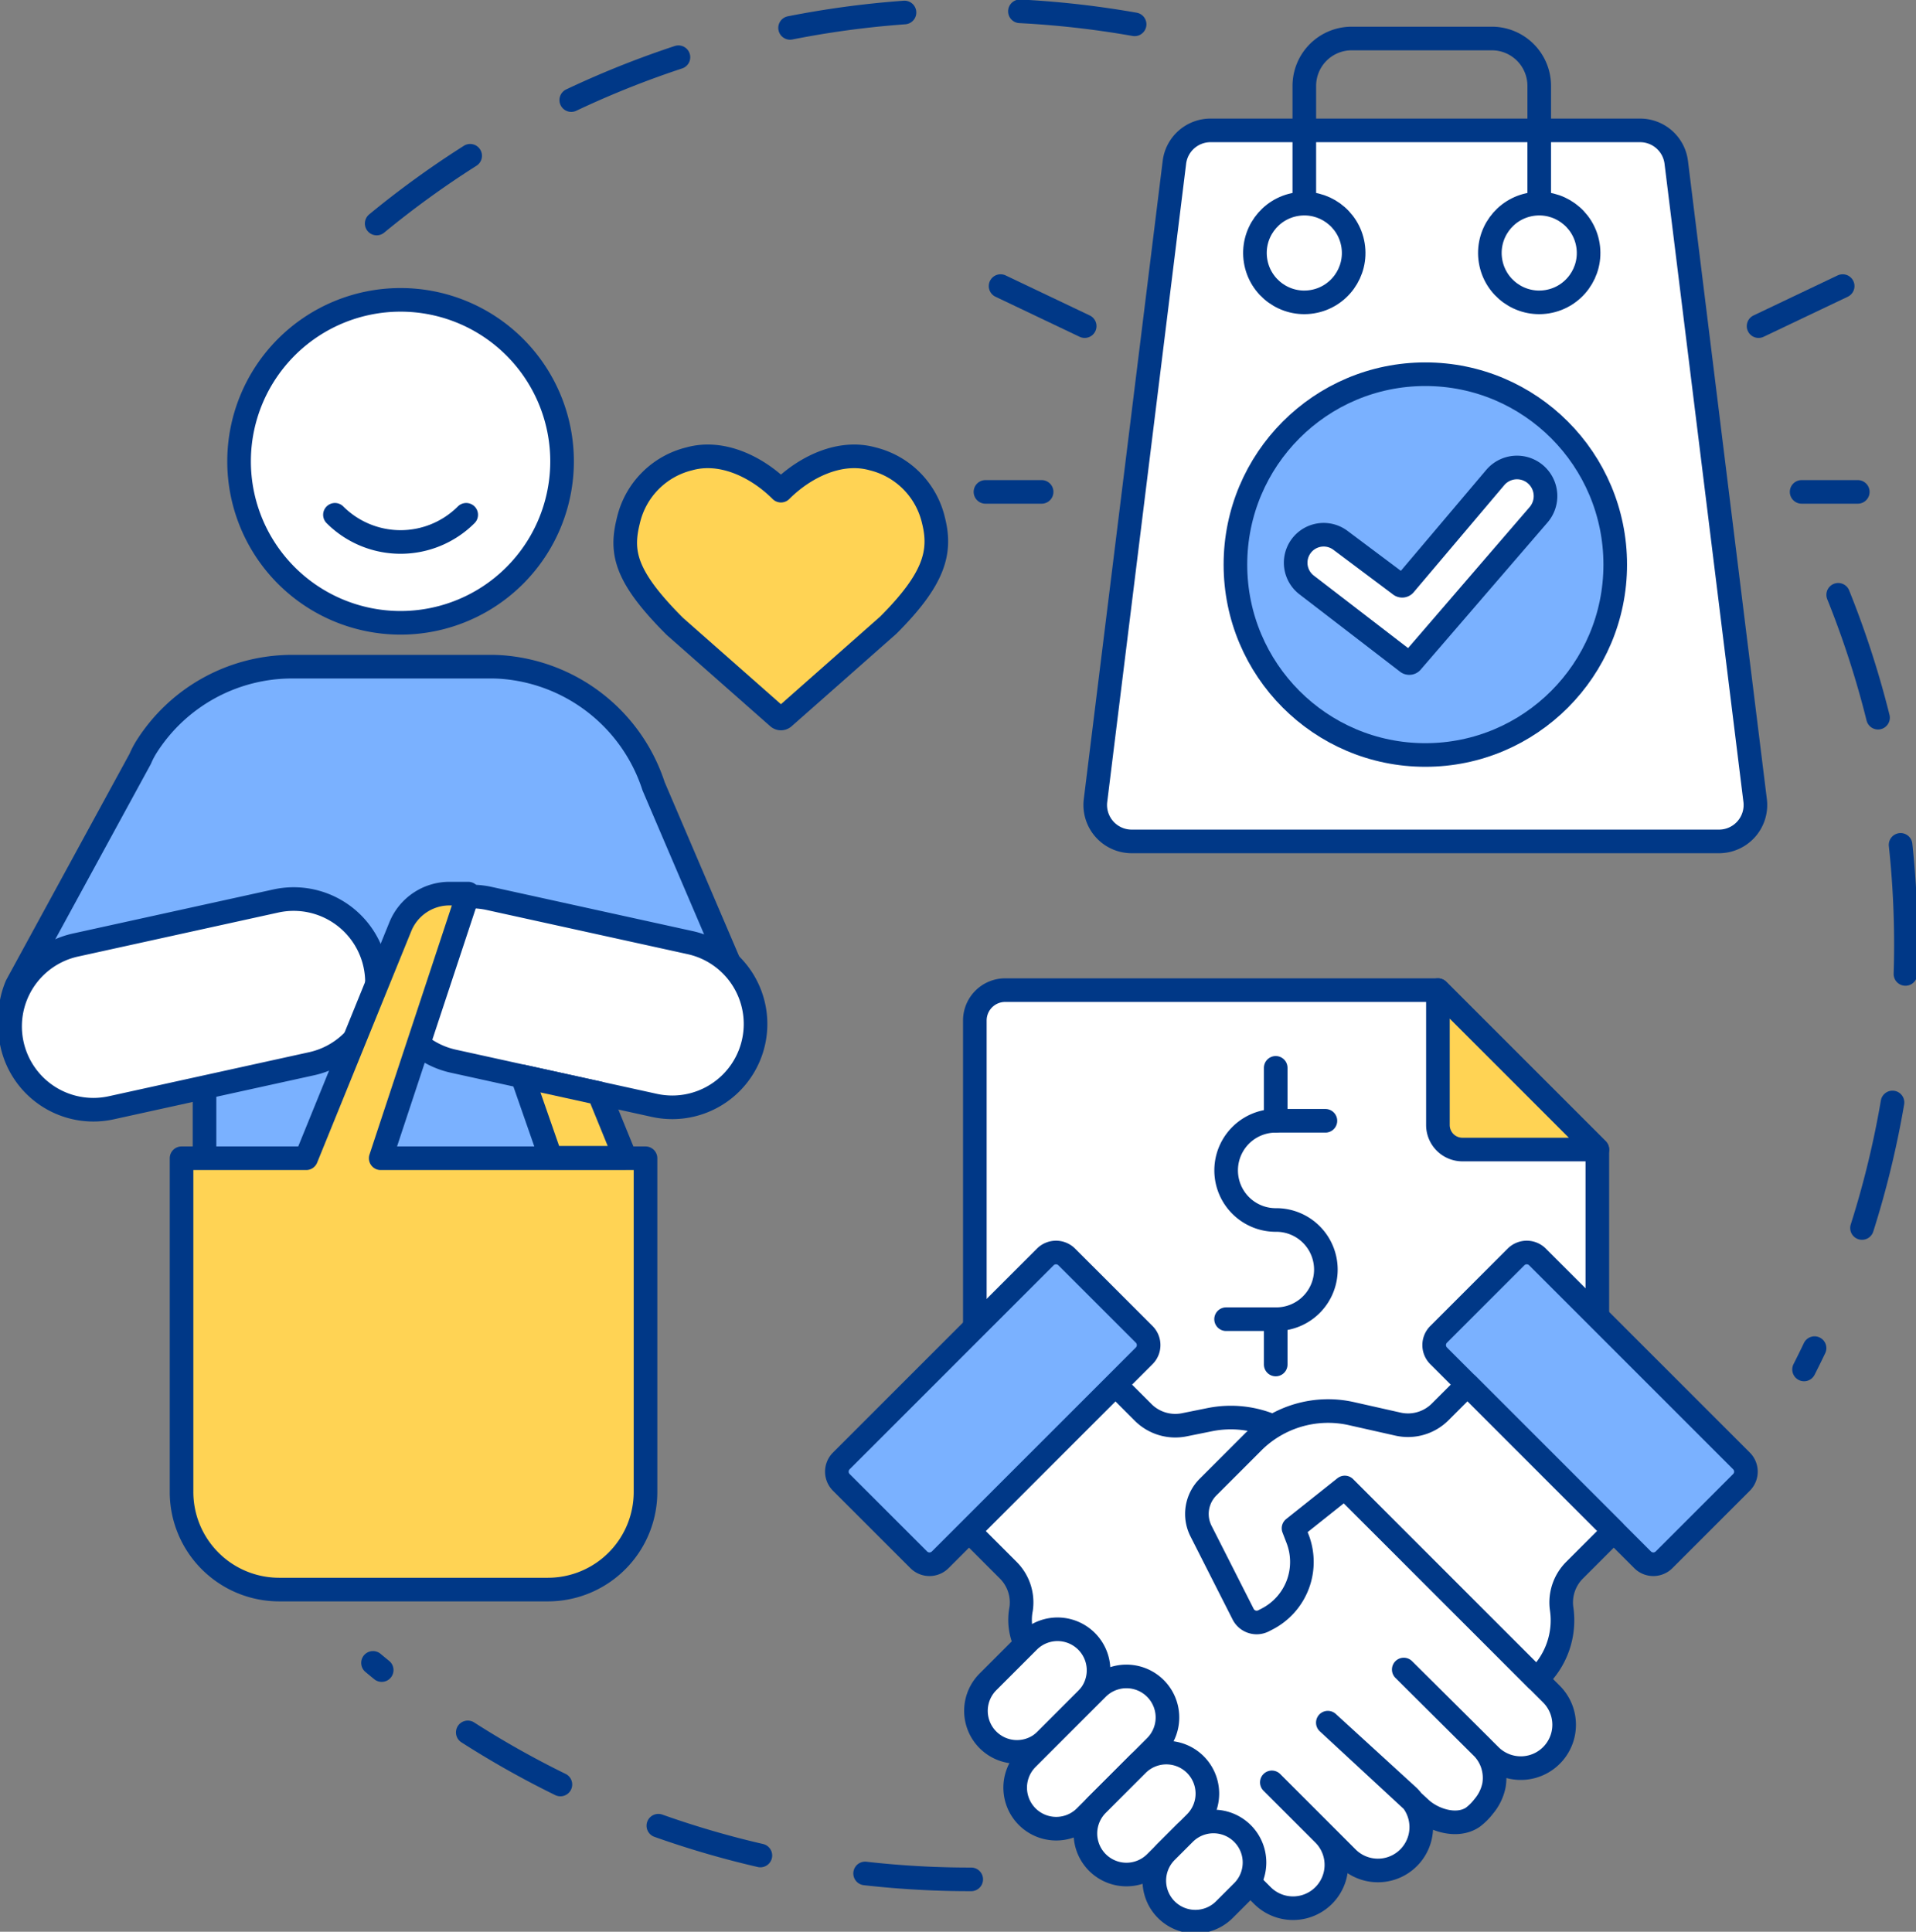 <svg xmlns="http://www.w3.org/2000/svg" xmlns:xlink="http://www.w3.org/1999/xlink" width="350" height="352.896" viewBox="0 0 350 352.896"><rect x="0" y="0" width="350" height="352.896" fill="#808080" stroke="none"/><defs><clipPath id="a"><rect width="350" height="352.896" fill="none"/></clipPath></defs><g clip-path="url(#a)"><path d="M189.011,395.021A170.046,170.046,0,0,1,79.732,355.474" transform="translate(-11.595 -51.696)" fill="none" stroke="#003887" stroke-linecap="round" stroke-linejoin="round" stroke-width="4.313" stroke-dasharray="19.424 19.424"/><path d="M391.87,127.15a171.2,171.2,0,0,1-6.237,141.513" transform="translate(-56.082 -18.491)" fill="none" stroke="#003887" stroke-linecap="round" stroke-linejoin="round" stroke-width="4.313" stroke-dasharray="23.616 23.616"/><path d="M80.519,41.146A171.085,171.085,0,0,1,234.363,8.214" transform="translate(-11.71 -0.314)" fill="none" stroke="#003887" stroke-linecap="round" stroke-linejoin="round" stroke-width="4.313" stroke-dasharray="21.1 21.1"/><path d="M208.38,293.828V217.206a5.547,5.547,0,0,1,5.547-5.547h79.045l29.121,29.122v56.856" transform="translate(-30.304 -30.781)" fill="#fff"/><path d="M208.38,293.828V217.206a5.547,5.547,0,0,1,5.547-5.547h79.045l29.121,29.122v56.856" transform="translate(-30.304 -30.781)" fill="none" stroke="#003887" stroke-linecap="round" stroke-linejoin="round" stroke-width="4.313"/><path d="M311.848,240.781h24.642l-29.122-29.122V236.3a4.48,4.48,0,0,0,4.48,4.481" transform="translate(-44.7 -30.781)" fill="#ffd354"/><path d="M311.848,240.781h24.642l-29.122-29.122V236.3A4.48,4.48,0,0,0,311.848,240.781Z" transform="translate(-44.7 -30.781)" fill="none" stroke="#003887" stroke-linecap="round" stroke-linejoin="round" stroke-width="4.313"/><path d="M280.23,239.593h-9.072a9.06,9.06,0,1,0,0,18.12,9.061,9.061,0,1,1,0,18.121h-9.071" transform="translate(-38.115 -34.844)" fill="none" stroke="#003887" stroke-linecap="round" stroke-linejoin="round" stroke-width="4.313"/><line y1="8.277" transform="translate(233.037 240.996)" fill="none" stroke="#003887" stroke-linecap="round" stroke-linejoin="round" stroke-width="4.313"/><line y1="9.681" transform="translate(233.037 195.074)" fill="none" stroke="#003887" stroke-linecap="round" stroke-linejoin="round" stroke-width="4.313"/><path d="M275.777,314.78,262.79,303.655a19.414,19.414,0,0,0-11.669-1.266l-4.659.94a8.32,8.32,0,0,1-7.529-2.272l-5.062-5.062-26.733,26.733,7.167,7.168a8.318,8.318,0,0,1,2.352,7.072,10.377,10.377,0,0,0,.811,6.452l1.619,4.263,41.638,41.638a7.919,7.919,0,1,0,11.2-11.2l-9.469-9.469,13.775,13.774a7.919,7.919,0,1,0,11.2-11.2l-14.748-13.483,16.944,15.68c2.294,2.123,6.545,3.5,9.406,1.686.058-.037.116-.076.173-.117a10.376,10.376,0,0,0,1.964-1.969,8.592,8.592,0,0,0,1.858-3.823,8.03,8.03,0,0,0-.352-4.069,7.936,7.936,0,0,0-1.849-2.906l-14.276-14.188L302.33,363.73a7.919,7.919,0,0,0,11.2-11.2l-2.706-2.706Z" transform="translate(-30.124 -43.046)" fill="#fff"/><path d="M275.777,314.78,262.79,303.655a19.414,19.414,0,0,0-11.669-1.266l-4.659.94a8.32,8.32,0,0,1-7.529-2.272l-5.062-5.062-26.733,26.733,7.167,7.168a8.318,8.318,0,0,1,2.352,7.072,10.377,10.377,0,0,0,.811,6.452l1.619,4.263,41.638,41.638a7.919,7.919,0,1,0,11.2-11.2l-9.469-9.469,13.775,13.774a7.919,7.919,0,1,0,11.2-11.2l-14.748-13.483,16.944,15.68c2.294,2.123,6.545,3.5,9.406,1.686.058-.037.116-.076.173-.117a10.376,10.376,0,0,0,1.964-1.969,8.592,8.592,0,0,0,1.858-3.823,8.03,8.03,0,0,0-.352-4.069,7.936,7.936,0,0,0-1.849-2.906l-14.276-14.188L302.33,363.73a7.919,7.919,0,0,0,11.2-11.2l-2.706-2.706Z" transform="translate(-30.124 -43.046)" fill="none" stroke="#003887" stroke-linecap="round" stroke-linejoin="round" stroke-width="4.313"/><path d="M235.028,286.623l-37.261,37.261a2.774,2.774,0,0,1-3.922,0L179.7,309.743a2.773,2.773,0,0,1,0-3.923l37.26-37.261a2.774,2.774,0,0,1,3.922,0L235.028,282.7a2.774,2.774,0,0,1,0,3.922" transform="translate(-26.016 -38.938)" fill="#7ab1ff"/><path d="M235.028,286.623l-37.261,37.261a2.774,2.774,0,0,1-3.922,0L179.7,309.743a2.773,2.773,0,0,1,0-3.923l37.26-37.261a2.774,2.774,0,0,1,3.922,0L235.028,282.7A2.774,2.774,0,0,1,235.028,286.623Z" transform="translate(-26.016 -38.938)" fill="none" stroke="#003887" stroke-linecap="round" stroke-linejoin="round" stroke-width="4.313"/><path d="M228.821,361.088l-7.406,7.406a7.495,7.495,0,0,1-10.6-10.6l7.406-7.406a7.495,7.495,0,0,1,10.6,10.6" transform="translate(-30.339 -50.652)" fill="#fff"/><path d="M228.821,361.088l-7.406,7.406a7.495,7.495,0,0,1-10.6-10.6l7.406-7.406a7.495,7.495,0,0,1,10.6,10.6Z" transform="translate(-30.339 -50.652)" fill="none" stroke="#003887" stroke-linecap="round" stroke-linejoin="round" stroke-width="4.313"/><path d="M242.628,371.165,229.8,383.989a7.495,7.495,0,0,1-10.6-10.6l12.825-12.825a7.495,7.495,0,0,1,10.6,10.6" transform="translate(-31.559 -52.117)" fill="#fff"/><path d="M242.628,371.165,229.8,383.989a7.495,7.495,0,0,1-10.6-10.6l12.825-12.825a7.495,7.495,0,0,1,10.6,10.6Z" transform="translate(-31.559 -52.117)" fill="none" stroke="#003887" stroke-linecap="round" stroke-linejoin="round" stroke-width="4.313"/><path d="M252.1,387.444l-7.287,7.287a7.495,7.495,0,0,1-10.6-10.6l7.287-7.287a7.495,7.495,0,0,1,10.6,10.6" transform="translate(-33.742 -54.485)" fill="#fff"/><path d="M252.1,387.444l-7.287,7.287a7.495,7.495,0,0,1-10.6-10.6l7.287-7.287a7.495,7.495,0,0,1,10.6,10.6Z" transform="translate(-33.742 -54.485)" fill="none" stroke="#003887" stroke-linecap="round" stroke-linejoin="round" stroke-width="4.313"/><path d="M262.852,402.173l-3.312,3.312a7.495,7.495,0,0,1-10.6-10.6l3.312-3.312a7.495,7.495,0,0,1,10.6,10.6" transform="translate(-35.884 -56.627)" fill="#fff"/><path d="M262.852,402.173l-3.312,3.312a7.495,7.495,0,0,1-10.6-10.6l3.312-3.312a7.495,7.495,0,0,1,10.6,10.6Z" transform="translate(-35.884 -56.627)" fill="none" stroke="#003887" stroke-linecap="round" stroke-linejoin="round" stroke-width="4.313"/><path d="M307.378,286.623l37.261,37.261a2.774,2.774,0,0,0,3.922,0l14.14-14.141a2.773,2.773,0,0,0,0-3.923l-37.26-37.261a2.774,2.774,0,0,0-3.923,0L307.378,282.7a2.774,2.774,0,0,0,0,3.922" transform="translate(-44.583 -38.938)" fill="#7ab1ff"/><path d="M307.378,286.623l37.261,37.261a2.774,2.774,0,0,0,3.922,0l14.14-14.141a2.773,2.773,0,0,0,0-3.923l-37.26-37.261a2.774,2.774,0,0,0-3.923,0L307.378,282.7A2.774,2.774,0,0,0,307.378,286.623Z" transform="translate(-44.583 -38.938)" fill="none" stroke="#003887" stroke-linecap="round" stroke-linejoin="round" stroke-width="4.313"/><path d="M282.862,314.78l-9.364,7.453.745,1.932a11.728,11.728,0,0,1-5.582,14.65l-.627.322a2.773,2.773,0,0,1-3.741-1.213L256.6,322.749a6.933,6.933,0,0,1,1.282-8.037l8.207-8.207a19.412,19.412,0,0,1,17.992-5.213l8.5,1.913a8.319,8.319,0,0,0,7.711-2.234l4.976-4.976L332,322.728l-7.168,7.168a8.318,8.318,0,0,0-2.352,7.072,14.6,14.6,0,0,1-4.127,12.411l-.446.446Z" transform="translate(-37.208 -43.046)" fill="#fff"/><path d="M282.862,314.78l-9.364,7.453.745,1.932a11.728,11.728,0,0,1-5.582,14.65l-.627.322a2.773,2.773,0,0,1-3.741-1.213L256.6,322.749a6.933,6.933,0,0,1,1.282-8.037l8.207-8.207a19.412,19.412,0,0,1,17.992-5.213l8.5,1.913a8.319,8.319,0,0,0,7.711-2.234l4.976-4.976L332,322.728l-7.168,7.168a8.318,8.318,0,0,0-2.352,7.072,14.6,14.6,0,0,1-4.127,12.411l-.446.446Z" transform="translate(-37.208 -43.046)" fill="none" stroke="#003887" stroke-linecap="round" stroke-linejoin="round" stroke-width="4.313"/><path d="M348.06,157.763H240.771a6.654,6.654,0,0,1-6.614-7.39L248.569,33.788a6.653,6.653,0,0,1,6.613-5.916h78.466a6.654,6.654,0,0,1,6.613,5.916l14.411,116.585a6.653,6.653,0,0,1-6.612,7.39" transform="translate(-34.047 -4.053)" fill="#fff"/><path d="M348.06,157.763H240.771a6.654,6.654,0,0,1-6.614-7.39L248.569,33.788a6.653,6.653,0,0,1,6.613-5.916h78.466a6.654,6.654,0,0,1,6.613,5.916l14.411,116.585A6.653,6.653,0,0,1,348.06,157.763Z" transform="translate(-34.047 -4.053)" fill="none" stroke="#003887" stroke-linecap="round" stroke-linejoin="round" stroke-width="4.313"/><path d="M278.81,47.414V16.887a8.656,8.656,0,0,1,8.656-8.656h25.6a8.655,8.655,0,0,1,8.655,8.656V47.414" transform="translate(-40.547 -1.197)" fill="none" stroke="#003887" stroke-linecap="round" stroke-linejoin="round" stroke-width="4.313"/><path d="M286.294,52.547a9.018,9.018,0,1,0-9.018,9.018,9.019,9.019,0,0,0,9.018-9.018" transform="translate(-39.012 -6.33)" fill="#fff"/><circle cx="9.018" cy="9.018" r="9.018" transform="matrix(0.987, -0.16, 0.16, 0.987, 227.917, 38.76)" fill="none" stroke="#003887" stroke-linecap="round" stroke-linejoin="round" stroke-width="4.313"/><path d="M336.511,52.547a9.018,9.018,0,1,0-9.018,9.018,9.019,9.019,0,0,0,9.018-9.018" transform="translate(-46.315 -6.33)" fill="#fff"/><circle cx="9.018" cy="9.018" r="9.018" transform="matrix(0.987, -0.16, 0.16, 0.987, 270.831, 38.76)" fill="none" stroke="#003887" stroke-linecap="round" stroke-linejoin="round" stroke-width="4.313"/><line y1="7.315" x2="15.365" transform="translate(321.241 52.262)" fill="none" stroke="#003887" stroke-linecap="round" stroke-linejoin="round" stroke-width="4.313"/><line x2="10.262" transform="translate(329.106 89.859)" fill="none" stroke="#003887" stroke-linecap="round" stroke-linejoin="round" stroke-width="4.313"/><line x1="15.365" y1="7.315" transform="translate(182.777 52.262)" fill="none" stroke="#003887" stroke-linecap="round" stroke-linejoin="round" stroke-width="4.313"/><line x1="10.262" transform="translate(180.015 89.859)" fill="none" stroke="#003887" stroke-linecap="round" stroke-linejoin="round" stroke-width="4.313"/><path d="M333.465,114.776A34.691,34.691,0,1,1,298.773,80a34.736,34.736,0,0,1,34.691,34.78" transform="translate(-38.405 -11.634)" fill="#7ab1ff"/><ellipse cx="34.691" cy="34.78" rx="34.691" ry="34.78" transform="translate(225.677 68.362)" fill="none" stroke="#003887" stroke-linecap="round" stroke-linejoin="round" stroke-width="4.313"/><path d="M321.454,101.885a5.236,5.236,0,0,1-.121,6.69l-23.115,26.818a.608.608,0,0,1-.922.1L278.973,121.4a5.115,5.115,0,0,1,6.167-8.162L296,121.376a.608.608,0,0,0,.922-.1l16.494-19.5A5.205,5.205,0,0,1,321.454,101.885Z" transform="translate(-40.28 -14.533)" fill="#fff"/><path d="M321.454,101.885a5.236,5.236,0,0,1-.121,6.69l-23.115,26.818a.608.608,0,0,1-.922.1L278.973,121.4a5.115,5.115,0,0,1,6.167-8.162L296,121.376a.608.608,0,0,0,.922-.1l16.494-19.5A5.205,5.205,0,0,1,321.454,101.885Z" transform="translate(-40.28 -14.533)" fill="none" stroke="#003887" stroke-linecap="round" stroke-linejoin="round" stroke-width="4.313"/><path d="M115.343,245.832V181.7a35.813,35.813,0,0,0-71.625,0v64.132" transform="translate(-6.358 -21.217)" fill="#7ab1ff"/><path d="M115.343,245.832V181.7a35.813,35.813,0,0,0-71.625,0v64.132" transform="translate(-6.358 -21.217)" fill="none" stroke="#003887" stroke-linecap="round" stroke-linejoin="round" stroke-width="4.313"/><path d="M80.606,123.1a29.5,29.5,0,1,1,29.5-29.5,29.5,29.5,0,0,1-29.5,29.5" transform="translate(-7.433 -9.323)" fill="#fff"/><path d="M80.606,123.1a29.5,29.5,0,1,1,29.5-29.5A29.5,29.5,0,0,1,80.606,123.1Z" transform="translate(-7.433 -9.323)" fill="none" stroke="#003887" stroke-linecap="round" stroke-linejoin="round" stroke-width="4.313"/><path d="M121.314,221.9a15.228,15.228,0,0,1-14.468-10.505l-75.459,1.235A15.22,15.22,0,1,1,3.373,200.721l22.564-41.384a15.338,15.338,0,0,1,1.185-2.254,31.479,31.479,0,0,1,26.622-14.568H90.009c.51,0,1.055.015,1.625.045a31.631,31.631,0,0,1,28.075,21.808l16.077,37.587A15.233,15.233,0,0,1,121.314,221.9" transform="translate(-0.314 -20.726)" fill="#7ab1ff"/><path d="M121.314,221.9a15.228,15.228,0,0,1-14.468-10.505l-75.459,1.235A15.22,15.22,0,1,1,3.373,200.721l22.564-41.384a15.338,15.338,0,0,1,1.185-2.254,31.479,31.479,0,0,1,26.622-14.568H90.009c.51,0,1.055.015,1.625.045a31.631,31.631,0,0,1,28.075,21.808l16.077,37.587A15.233,15.233,0,0,1,121.314,221.9Z" transform="translate(-0.314 -20.726)" fill="none" stroke="#003887" stroke-linecap="round" stroke-linejoin="round" stroke-width="4.313"/><path d="M134.89,230.162a15.324,15.324,0,0,1-3.282-.357l-36.578-8.04a15.221,15.221,0,1,1,6.536-29.731l36.578,8.04a15.222,15.222,0,0,1-3.253,30.089" transform="translate(-12.081 -27.875)" fill="#fff"/><path d="M134.89,230.162a15.324,15.324,0,0,1-3.282-.357l-36.578-8.04a15.221,15.221,0,1,1,6.536-29.731l36.578,8.04a15.222,15.222,0,0,1-3.253,30.089Z" transform="translate(-12.081 -27.875)" fill="none" stroke="#003887" stroke-linecap="round" stroke-linejoin="round" stroke-width="4.313"/><path d="M17.366,230.676a15.222,15.222,0,0,1-3.254-30.089l36.58-8.04a15.22,15.22,0,0,1,6.533,29.731l-36.578,8.04a15.326,15.326,0,0,1-3.281.357" transform="translate(-0.314 -27.95)" fill="#fff"/><path d="M17.366,230.676a15.222,15.222,0,0,1-3.254-30.089l36.58-8.04a15.22,15.22,0,0,1,6.533,29.731l-36.578,8.04A15.326,15.326,0,0,1,17.366,230.676Z" transform="translate(-0.314 -27.95)" fill="none" stroke="#003887" stroke-linecap="round" stroke-linejoin="round" stroke-width="4.313"/><path d="M95.574,110.047a16.952,16.952,0,0,1-23.977,0" transform="translate(-10.412 -16.004)" fill="none" stroke="#003887" stroke-linecap="round" stroke-linejoin="round" stroke-width="4.313"/><path d="M75.188,239.371h48.374v60.957a17.835,17.835,0,0,1-17.835,17.836H56.643a17.835,17.835,0,0,1-17.836-17.836V239.371H61.574l17.2-42.3a9.7,9.7,0,0,1,8.984-6.044h3.413Z" transform="translate(-5.644 -27.78)" fill="#ffd354"/><path d="M75.188,239.371h48.374v60.957a17.835,17.835,0,0,1-17.835,17.836H56.643a17.835,17.835,0,0,1-17.836-17.836V239.371H61.574l17.2-42.3a9.7,9.7,0,0,1,8.984-6.044h3.413Z" transform="translate(-5.644 -27.78)" fill="none" stroke="#003887" stroke-linecap="round" stroke-linejoin="round" stroke-width="4.313"/><path d="M125.644,233.167l-13.985-3.074,5.182,14.868h13.614Z" transform="translate(-16.238 -33.462)" fill="#ffd354"/><path d="M125.644,233.167l-13.985-3.074,5.182,14.868h13.614Z" transform="translate(-16.238 -33.462)" fill="none" stroke="#003887" stroke-linecap="round" stroke-linejoin="round" stroke-width="4.313"/><path d="M162.621,145.243,181.693,128.4c8.431-8.43,9.716-13.34,8.279-19.089a15.106,15.106,0,0,0-11.123-11.3c-5.909-1.658-12.286,1.4-16.654,5.71l-.1.1c-.032-.034-.065-.066-.1-.1-4.368-4.311-10.744-7.368-16.654-5.71a15.1,15.1,0,0,0-11.122,11.3c-1.437,5.749-.662,10.149,8.483,19.295l18.866,16.638a.793.793,0,0,0,1.05,0" transform="translate(-19.437 -14.187)" fill="#ffd354"/><path d="M162.621,145.243,181.693,128.4c8.431-8.43,9.716-13.34,8.279-19.089a15.106,15.106,0,0,0-11.123-11.3c-5.909-1.658-12.286,1.4-16.654,5.71l-.1.1c-.032-.034-.065-.066-.1-.1-4.368-4.311-10.744-7.368-16.654-5.71a15.1,15.1,0,0,0-11.122,11.3c-1.437,5.749-.662,10.149,8.483,19.295l18.866,16.638a.793.793,0,0,0,1.05,0" transform="translate(-19.437 -14.187)" fill="none" stroke="#003887" stroke-linecap="round" stroke-linejoin="round" stroke-width="4.313"/></g></svg>